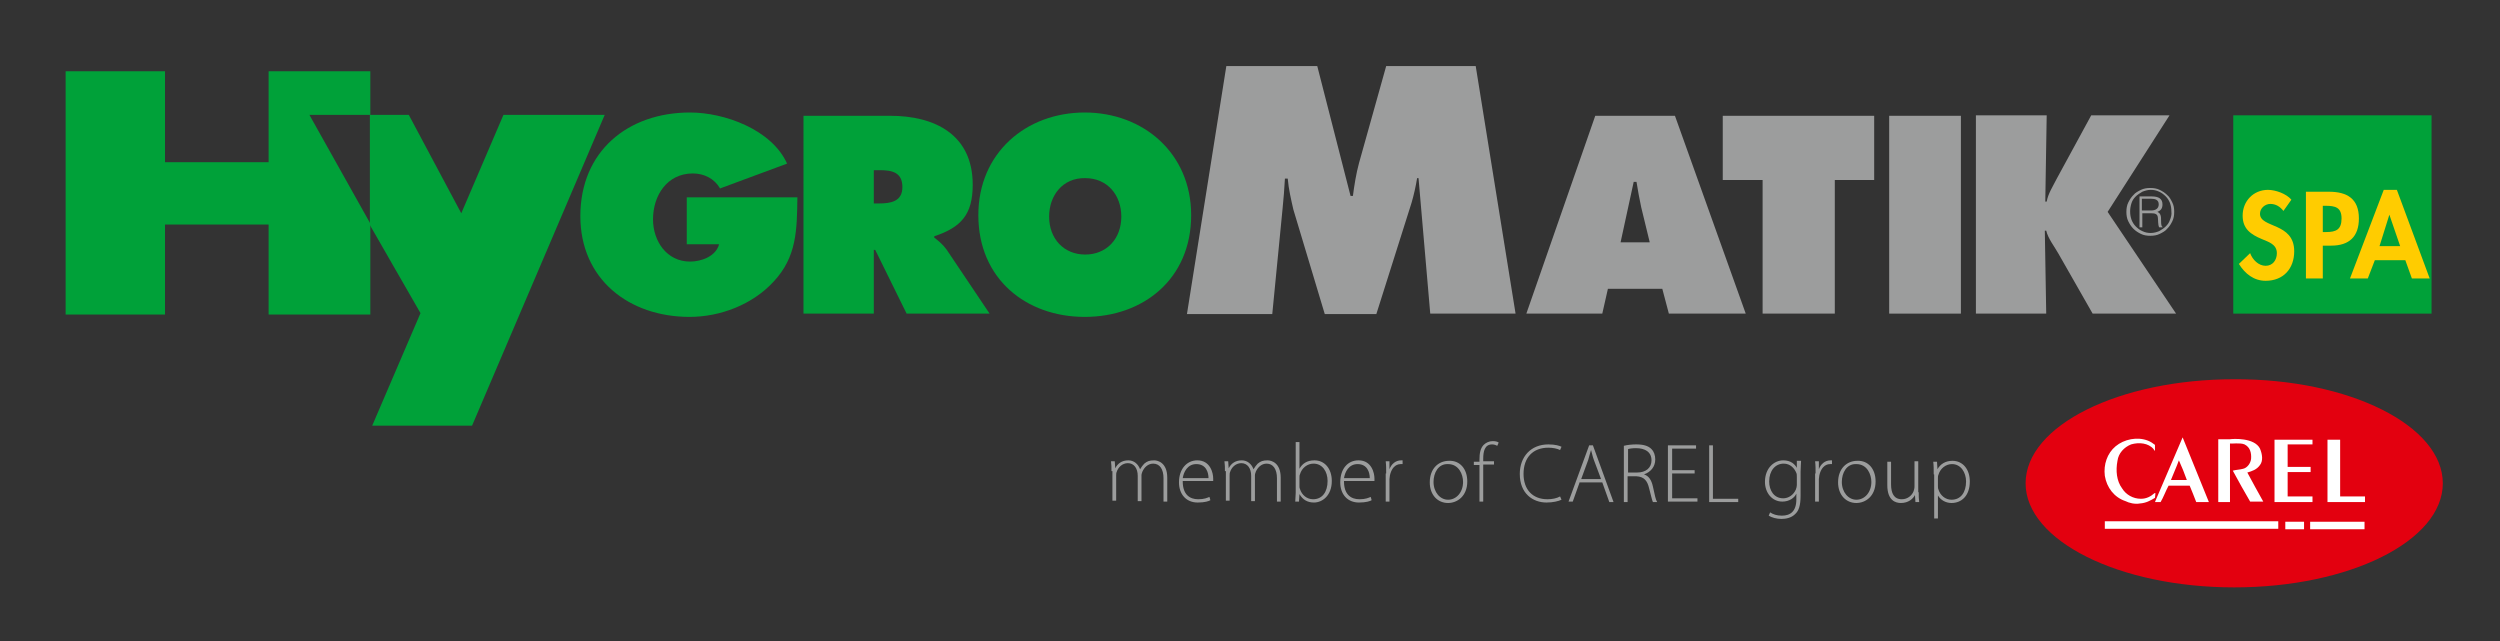 <?xml version="1.0" encoding="utf-8"?>
<!-- Generator: Adobe Illustrator 25.4.7, SVG Export Plug-In . SVG Version: 6.00 Build 0)  -->
<svg version="1.1" id="SPA_4C" xmlns="http://www.w3.org/2000/svg" xmlns:xlink="http://www.w3.org/1999/xlink" x="0px" y="0px"
	 viewBox="0 0 533.3 136.8" style="enable-background:new 0 0 533.3 136.8;" xml:space="preserve">
<rect x="0" y="0" width="533.3" height="136.8" fill="#333333" stroke="none"/>
<style type="text/css">
	.st0{fill:#9C9D9D;}
	.st1{fill:#00A139;}
	.st2{fill:#FFCC00;}
	.st3{fill:#E3000F;}
	.st4{fill:#FFFFFF;}
</style>
<path class="st0" d="M421.6,24.6h15L436.3,43h0.3c0.3-1.7,1.3-3.2,2.1-4.8l7.4-13.6h16.7l-13.2,20.6l14.6,21.7h-17.8l-7.3-12.8
	c-0.9-1.6-2.2-3.2-2.6-4.9h-0.3l0.3,17.7h-15V24.6z"/>
<path class="st0" d="M403,24.7h15.3v42.2H403V24.7z"/>
<path class="st0" d="M367.5,24.7h32.3v13.7l-8.4,0l0,28.5H376l0-28.5l-8.5,0V24.7z"/>
<path class="st0" d="M341.8,66.9h-16.2l14.7-42.2h17l15.1,42.2H356l-1.4-5.3H343L341.8,66.9z M351.9,51.6l-1.8-7.4
	c-0.4-1.8-0.7-3.6-1-5.4h-0.6l-2.8,12.9H351.9z"/>
<path class="st0" d="M261.6,14.1H281l7.1,27.7h0.5c0.3-2.3,0.7-4.8,1.3-7l5.8-20.7h19.1l8.5,52.8h-18.2L302.6,38h-0.3
	c-0.3,1.8-0.7,3.6-1.2,5.3l-7.5,23.7h-11l-6.7-22.3c-0.5-2.2-1-4.3-1.2-6.6h-0.6c-0.1,2.1-0.3,4.3-0.5,6.4l-2.2,22.5h-18.2
	L261.6,14.1z"/>
<path class="st1" d="M254.1,45.9c0,13.6-10.2,21.7-22.7,21.7c-12.5,0-22.7-8.1-22.7-21.7c0-13.3,10.2-21.9,22.7-21.9
	C243.9,24,254.1,32.7,254.1,45.9z M223.8,46.2c0,4.8,3.2,8.1,7.7,8.1s7.7-3.3,7.7-8.1c0-4.5-2.9-8.2-7.7-8.2
	C226.7,37.9,223.8,41.7,223.8,46.2z"/>
<path class="st1" d="M171.4,24.7h18.5c9.5,0,17.6,4,17.6,14.7c0,6.4-2.5,9.1-8.2,11v0.3c0.8,0.6,1.7,1.3,2.6,2.5l9.2,13.7h-17.7
	l-6.7-13.6h-0.3v13.6h-15V24.7z M186.4,43.4h1.1c2.5,0,5-0.4,5-3.5c0-3.2-2.3-3.6-4.9-3.6h-1.2V43.4z"/>
<path class="st1" d="M170.1,42.1c-0.1,6.9-0.1,12.7-5.1,18c-4.5,4.9-11.4,7.5-17.9,7.5c-12.9,0-23.3-8-23.3-21.5
	c0-13.8,10.1-22.1,23.4-22.1c7.3,0,17.4,3.6,20.7,10.9l-14.3,5.3c-1.2-2.1-3.4-3.2-5.8-3.2c-5.5,0-8.5,4.7-8.5,9.8
	c0,4.6,2.9,9,7.9,9c2.4,0,5.5-1.1,6.2-3.7h-6.9v-10H170.1z"/>
<g>
	<path class="st0" d="M463.4,43.2c-0.3-0.6-0.6-1.2-1.1-1.6c-0.5-0.5-1-0.8-1.6-1.1c-0.6-0.3-1.3-0.4-2-0.4c-0.7,0-1.4,0.1-2,0.4
		c-0.6,0.3-1.2,0.6-1.6,1.1c-0.5,0.5-0.8,1-1.1,1.6c-0.3,0.6-0.4,1.3-0.4,2c0,0.7,0.1,1.4,0.4,2c0.3,0.6,0.6,1.1,1.1,1.6
		c0.5,0.5,1,0.8,1.6,1.1c0.6,0.3,1.3,0.4,2,0.4c0.7,0,1.4-0.1,2-0.4c0.6-0.3,1.2-0.6,1.6-1.1c0.5-0.5,0.8-1,1.1-1.6
		c0.3-0.6,0.4-1.3,0.4-2C463.8,44.4,463.7,43.8,463.4,43.2z M462.9,46.9c-0.2,0.6-0.5,1-0.9,1.4c-0.4,0.4-0.9,0.7-1.4,1
		c-0.5,0.2-1.1,0.4-1.8,0.4c-0.6,0-1.2-0.1-1.8-0.4c-0.5-0.2-1-0.6-1.4-1c-0.4-0.4-0.7-0.9-0.9-1.4c-0.2-0.6-0.3-1.1-0.3-1.8
		c0-0.6,0.1-1.2,0.3-1.8c0.2-0.6,0.5-1,0.9-1.4c0.4-0.4,0.9-0.7,1.4-1c0.5-0.2,1.1-0.4,1.8-0.4c0.6,0,1.2,0.1,1.8,0.4
		c0.5,0.2,1,0.6,1.4,1c0.4,0.4,0.7,0.9,0.9,1.4c0.2,0.6,0.3,1.1,0.3,1.8C463.3,45.8,463.1,46.4,462.9,46.9z"/>
	<g>
		<path class="st0" d="M457,45.5v3h-0.6v-6.6h2.6c1.5,0,2.3,0.5,2.3,1.7c0,0.8-0.3,1.3-1.1,1.6c0.8,0.3,0.8,1.1,0.8,1.8
			c0,1,0.1,1.3,0.3,1.4v0.1h-0.7c-0.3-0.5-0.2-1.7-0.3-2.2c-0.1-0.7-0.7-0.8-1.3-0.8H457z M458.9,44.9c0.9,0,1.6-0.4,1.6-1.3
			c0-1-0.8-1.2-1.6-1.2h-2v2.5H458.9z"/>
	</g>
</g>
<polygon class="st1" points="79,24.5 66,24.5 79,47.7 79,67.1 57.3,67.1 57.3,47.9 35.2,47.9 35.2,67.1 14,67.1 14,15.2 35.2,15.2 
	35.2,34.6 57.3,34.6 57.3,15.2 79,15.2 "/>
<polygon class="st1" points="79.4,90.8 89.7,66.8 78.9,48 78.9,24.5 87.2,24.5 98.4,45.5 107.4,24.5 129,24.5 100.7,90.8 "/>
<g>
	<rect x="476.4" y="24.6" class="st1" width="42.3" height="42.3"/>
	<g>
		<g>
			<path class="st2" d="M487.1,45c-0.7-0.9-1.6-1.5-2.8-1.5c-1.1,0-2.2,0.9-2.2,2.1c0,3.1,7.3,1.8,7.3,8c0,3.7-2.3,6.3-6.1,6.3
				c-2.5,0-4.4-1.5-5.7-3.6L480,54c0.5,1.4,1.8,2.7,3.3,2.7c1.5,0,2.4-1.2,2.4-2.7c0-1.9-1.8-2.4-3.2-3c-2.4-1-4.1-2.2-4.1-5
				c0-3.1,2.3-5.5,5.4-5.5c1.6,0,3.9,0.8,5,2.1L487.1,45z"/>
		</g>
		<g>
			<path class="st2" d="M495.5,59.4h-3.6V40.9h4.9c3.9,0,6.4,1.5,6.4,5.7c0,3.9-2.1,5.8-5.9,5.8h-1.8V59.4z M495.5,49.5h0.7
				c2.1,0,3.3-0.5,3.3-2.9c0-2.4-1.4-2.7-3.4-2.7h-0.6V49.5z"/>
		</g>
		<g>
			<path class="st2" d="M506.6,55.5l-1.5,3.9h-3.8l7.2-18.9h2.8l7,18.9h-3.8l-1.4-3.9H506.6z M509.7,45.8L509.7,45.8l-2.1,6.7h4.4
				L509.7,45.8z"/>
		</g>
	</g>
</g>
<g>
	<g>
		<g>
			<g>
				<path class="st3" d="M521.1,103.1c0,12.3-19.9,22.2-44.5,22.2c-24.6,0-44.5-10-44.5-22.2c0-12.3,19.9-22.2,44.5-22.2
					C501.2,80.8,521.1,90.8,521.1,103.1"/>
				<path class="st4" d="M459.7,94.9l0,1.2c-0.2,0.1-0.2-0.2-0.3-0.3c-1.1-1.3-3.1-1.5-4.8-1c-1.5,0.6-2.7,1.9-2.9,3.5
					c-0.4,2.1-0.2,4.3,1,5.9l0,0c0.8,1.3,2.3,2.2,4,2.2c1.2,0,2.1-0.5,2.9-1.2h0.2l-0.1,1c-1,0.6-1.9,1.1-3.2,1.2
					c-1.1,0.2-2.3-0.1-3.1-0.5c-2.4-0.8-4-2.9-4.4-5.4c-0.3-2.4,0.5-4.8,2.3-6.3c1.8-1.5,4.6-2.1,6.9-1.2
					C458.7,94.2,459.2,94.5,459.7,94.9"/>
				<path class="st4" d="M482.1,95.7c0.5,1.2,0.7,2.6,0,3.5c-0.7,1-1.7,1.3-2.7,1.6c1.1,2.1,2.3,4.2,3.4,6.2c-0.8,0-1.9,0-2.8,0
					c-1.3-2.2-2.5-4.4-3.7-6.6c0.7-0.2,1.5-0.2,2.2-0.4c0.9-0.2,1.6-1.2,1.7-2.1c0.1-1.3-0.2-2.5-1.4-3.1c-0.9-0.4-2.8-0.1-3.1-0.2
					v4v2.7v5.8h-2.5V93.7h2.5C476.3,93.6,480.9,93.3,482.1,95.7"/>
				<polygon class="st4" points="493.3,93.8 493.3,94.8 488,94.8 488,98.8 488,99.6 492.9,99.6 492.9,100.7 488,100.7 488,101.5 
					488,102.4 488,105.9 493.3,105.9 493.3,107.1 485.2,107.1 485.2,106.3 485.2,93.8 487.6,93.8 				"/>
				<polygon class="st4" points="499.2,93.8 499.2,96.2 499.2,105.9 504.5,105.9 504.5,107.1 496.5,107.1 496.5,93.8 497.5,93.8 
									"/>
				<path class="st4" d="M465.6,93.3l-5.7,13.3l-0.2,0.5h1.2c0.6-1,1.1-2.4,1.7-3.5h4.5c0.4,1,1,2.4,1.4,3.5h2.7
					C469.3,102.5,467.5,97.9,465.6,93.3 M463.1,102.4c0.5-1.3,1.2-2.8,1.7-4.2c0.6,1.3,1.2,2.8,1.7,4.2H463.1z"/>
				<path class="st4" d="M449,112.8l0-1.6h37c0,0.1,0,1.6,0,1.6H449"/>
				<path class="st4" d="M491.5,111.3v1.6h-4l0-1.6C487,111.3,490.4,111.3,491.5,111.3"/>
				<rect x="492.8" y="111.3" class="st4" width="11.6" height="1.6"/>
			</g>
		</g>
		<g>
			<path class="st0" d="M237.1,100.5c0-0.8,0-1.4-0.1-2.1h0.8l0.1,1.5h0c0.5-1,1.4-1.7,2.8-1.7c1.2,0,2.1,0.8,2.5,1.9h0
				c0.3-0.5,0.6-0.9,0.9-1.2c0.6-0.5,1.1-0.7,2.1-0.7c0.8,0,2.8,0.5,2.8,3.7v5.1h-0.8v-5c0-1.9-0.8-3.1-2.2-3.1
				c-1.1,0-1.9,0.8-2.3,1.7c-0.1,0.3-0.2,0.5-0.2,0.8v5.5h-0.8v-5.4c0-1.6-0.8-2.7-2.1-2.7c-1.2,0-2.1,0.9-2.4,1.9
				c-0.1,0.2-0.1,0.5-0.1,0.8v5.3h-0.8V100.5z"/>
			<path class="st0" d="M252.3,102.7c0,2.8,1.5,3.8,3.3,3.8c1.3,0,1.9-0.3,2.4-0.5l0.2,0.7c-0.3,0.2-1.2,0.5-2.7,0.5
				c-2.5,0-4-1.8-4-4.3c0-2.9,1.7-4.7,3.9-4.7c2.8,0,3.4,2.7,3.4,3.9c0,0.2,0,0.4,0,0.5H252.3z M257.8,102c0-1.2-0.5-3-2.6-3
				c-1.9,0-2.7,1.7-2.9,3H257.8z"/>
			<path class="st0" d="M261.3,100.5c0-0.8,0-1.4-0.1-2.1h0.8l0.1,1.5h0c0.5-1,1.4-1.7,2.8-1.7c1.2,0,2.1,0.8,2.5,1.9h0
				c0.3-0.5,0.6-0.9,0.9-1.2c0.6-0.5,1.1-0.7,2.1-0.7c0.8,0,2.8,0.5,2.8,3.7v5.1h-0.8v-5c0-1.9-0.8-3.1-2.2-3.1
				c-1.1,0-1.9,0.8-2.3,1.7c-0.1,0.3-0.2,0.5-0.2,0.8v5.5h-0.8v-5.4c0-1.6-0.8-2.7-2.1-2.7c-1.2,0-2.1,0.9-2.4,1.9
				c-0.1,0.2-0.1,0.5-0.1,0.8v5.3h-0.8V100.5z"/>
			<path class="st0" d="M276.3,107.1c0-0.6,0.1-1.4,0.1-2V94.3h0.8v5.7h0c0.6-1.1,1.6-1.8,3.2-1.8c2.2,0,3.7,1.8,3.7,4.4
				c0,3.1-2,4.6-3.8,4.6c-1.4,0-2.4-0.6-3.1-1.8h0l-0.1,1.6H276.3z M277.2,103.7c0,0.2,0,0.4,0.1,0.6c0.4,1.3,1.5,2.2,2.8,2.2
				c2,0,3.1-1.6,3.1-3.9c0-2-1.1-3.7-3-3.7c-1.3,0-2.5,0.9-2.9,2.3c-0.1,0.2-0.1,0.4-0.1,0.8V103.7z"/>
			<path class="st0" d="M286.7,102.7c0,2.8,1.5,3.8,3.3,3.8c1.3,0,1.9-0.3,2.4-0.5l0.2,0.7c-0.3,0.2-1.2,0.5-2.7,0.5
				c-2.5,0-4-1.8-4-4.3c0-2.9,1.6-4.7,3.9-4.7c2.8,0,3.4,2.7,3.4,3.9c0,0.2,0,0.4,0,0.5H286.7z M292.2,102c0-1.2-0.5-3-2.6-3
				c-1.9,0-2.7,1.7-2.9,3H292.2z"/>
			<path class="st0" d="M295.7,101c0-0.9,0-1.8-0.1-2.6h0.8l0,1.7h0c0.4-1.1,1.3-1.9,2.5-1.9c0.1,0,0.2,0,0.3,0v0.8
				c-0.1,0-0.3,0-0.4,0c-1.2,0-2,1-2.3,2.4c0,0.3-0.1,0.5-0.1,0.8v4.8h-0.8V101z"/>
			<path class="st0" d="M313,102.7c0,3.2-2.2,4.6-4.1,4.6c-2.2,0-3.9-1.7-3.9-4.4c0-3,1.9-4.6,4.1-4.6C311.4,98.2,313,100,313,102.7
				z M305.8,102.8c0,2.2,1.4,3.8,3.1,3.8c1.8,0,3.2-1.6,3.2-3.8c0-1.6-0.9-3.8-3.2-3.8C306.8,98.9,305.8,100.9,305.8,102.8z"/>
			<path class="st0" d="M315.6,107.1v-7.9h-1.2v-0.7h1.2V98c0-1.3,0.2-2.4,0.9-3.1c0.5-0.5,1.2-0.8,1.9-0.8c0.6,0,1,0.1,1.3,0.3
				l-0.3,0.7c-0.2-0.1-0.6-0.3-1.1-0.3c-1.6,0-1.9,1.5-1.9,3.1v0.5h2.3v0.7h-2.3v7.9H315.6z"/>
			<path class="st0" d="M333.1,106.6c-0.6,0.3-1.8,0.6-3.2,0.6c-2.9,0-5.7-1.9-5.7-6.1c0-3.6,2.3-6.3,6.1-6.3c1.5,0,2.4,0.3,2.8,0.5
				l-0.3,0.7c-0.6-0.3-1.5-0.5-2.5-0.5c-3.3,0-5.3,2.1-5.3,5.6c0,3.3,1.9,5.4,5.1,5.4c1,0,2-0.2,2.7-0.6L333.1,106.6z"/>
			<path class="st0" d="M337,102.8l-1.5,4.2h-0.9L339,95h0.8l4.4,12.1h-0.9l-1.5-4.2H337z M341.5,102.1l-1.5-4
				c-0.3-0.8-0.4-1.5-0.6-2.1h0c-0.2,0.7-0.4,1.3-0.6,2.1l-1.5,4.1H341.5z"/>
			<path class="st0" d="M346.4,95.1c0.7-0.2,1.8-0.3,2.6-0.3c1.6,0,2.6,0.3,3.3,1c0.5,0.5,0.8,1.3,0.8,2.2c0,1.6-1,2.7-2.4,3.2v0
				c1,0.3,1.6,1.2,1.9,2.6c0.4,1.9,0.6,2.8,0.9,3.3h-0.9c-0.2-0.4-0.4-1.4-0.8-2.9c-0.4-1.7-1.1-2.5-2.7-2.6h-1.9v5.5h-0.8V95.1z
				 M347.3,100.8h1.9c1.9,0,3.1-1,3.1-2.6c0-1.8-1.4-2.6-3.3-2.6c-0.8,0-1.4,0.1-1.7,0.2V100.8z"/>
			<path class="st0" d="M361.5,101h-4.8v5.3h5.4v0.7h-6.3V95h6v0.7h-5.1v4.6h4.8V101z"/>
			<path class="st0" d="M364.6,95h0.8v11.4h5.4v0.7h-6.2V95z"/>
			<path class="st0" d="M384.2,98.4c0,0.6-0.1,1.3-0.1,2.2v5.1c0,2.2-0.4,3.3-1.2,4c-0.8,0.8-2,1-2.9,1c-1,0-2.1-0.3-2.7-0.7
				l0.3-0.7c0.6,0.4,1.4,0.7,2.5,0.7c1.8,0,3.1-0.9,3.1-3.5v-1.2h0c-0.4,0.9-1.5,1.7-3,1.7c-2.2,0-3.7-1.9-3.7-4.2
				c0-3,2-4.6,3.9-4.6c1.7,0,2.5,0.9,2.9,1.6h0l0-1.5H384.2z M383.3,101.7c0-0.3,0-0.6-0.1-0.8c-0.4-1-1.3-2-2.7-2
				c-1.8,0-3.1,1.5-3.1,3.8c0,1.9,1,3.6,3,3.6c1.1,0,2.2-0.7,2.7-1.9c0.1-0.3,0.2-0.6,0.2-0.9V101.7z"/>
			<path class="st0" d="M387.3,101c0-0.9,0-1.8-0.1-2.6h0.8l0,1.7h0c0.4-1.1,1.3-1.9,2.5-1.9c0.1,0,0.2,0,0.3,0v0.8
				c-0.1,0-0.3,0-0.4,0c-1.2,0-2,1-2.3,2.4c0,0.3-0.1,0.5-0.1,0.8v4.8h-0.8V101z"/>
			<path class="st0" d="M400.1,102.7c0,3.2-2.2,4.6-4.1,4.6c-2.2,0-3.9-1.7-3.9-4.4c0-3,1.9-4.6,4.1-4.6
				C398.5,98.2,400.1,100,400.1,102.7z M392.9,102.8c0,2.2,1.4,3.8,3.1,3.8c1.8,0,3.2-1.6,3.2-3.8c0-1.6-0.9-3.8-3.2-3.8
				C393.9,98.9,392.9,100.9,392.9,102.8z"/>
			<path class="st0" d="M409.3,105c0,0.8,0,1.4,0.1,2.1h-0.8l-0.1-1.5h0c-0.4,0.8-1.4,1.7-3,1.7c-1.1,0-2.9-0.5-2.9-3.8v-5h0.8v4.8
				c0,1.9,0.6,3.2,2.3,3.2c1.3,0,2.2-0.9,2.5-1.7c0.1-0.3,0.2-0.6,0.2-1v-5.4h0.8V105z"/>
			<path class="st0" d="M412.5,101.2c0-1.1,0-1.9-0.1-2.7h0.8l0.1,1.6h0c0.6-1.1,1.7-1.8,3.2-1.8c2.2,0,3.7,1.8,3.7,4.4
				c0,3.1-1.8,4.6-3.9,4.6c-1.2,0-2.3-0.6-2.9-1.6h0v4.9h-0.8V101.2z M413.4,103.7c0,0.2,0,0.5,0.1,0.7c0.4,1.3,1.5,2.2,2.8,2.2
				c2,0,3.1-1.6,3.1-3.9c0-1.9-1.1-3.7-3-3.7c-1.3,0-2.5,0.9-2.9,2.3c-0.1,0.2-0.1,0.5-0.1,0.7V103.7z"/>
		</g>
	</g>
</g>
</svg>
